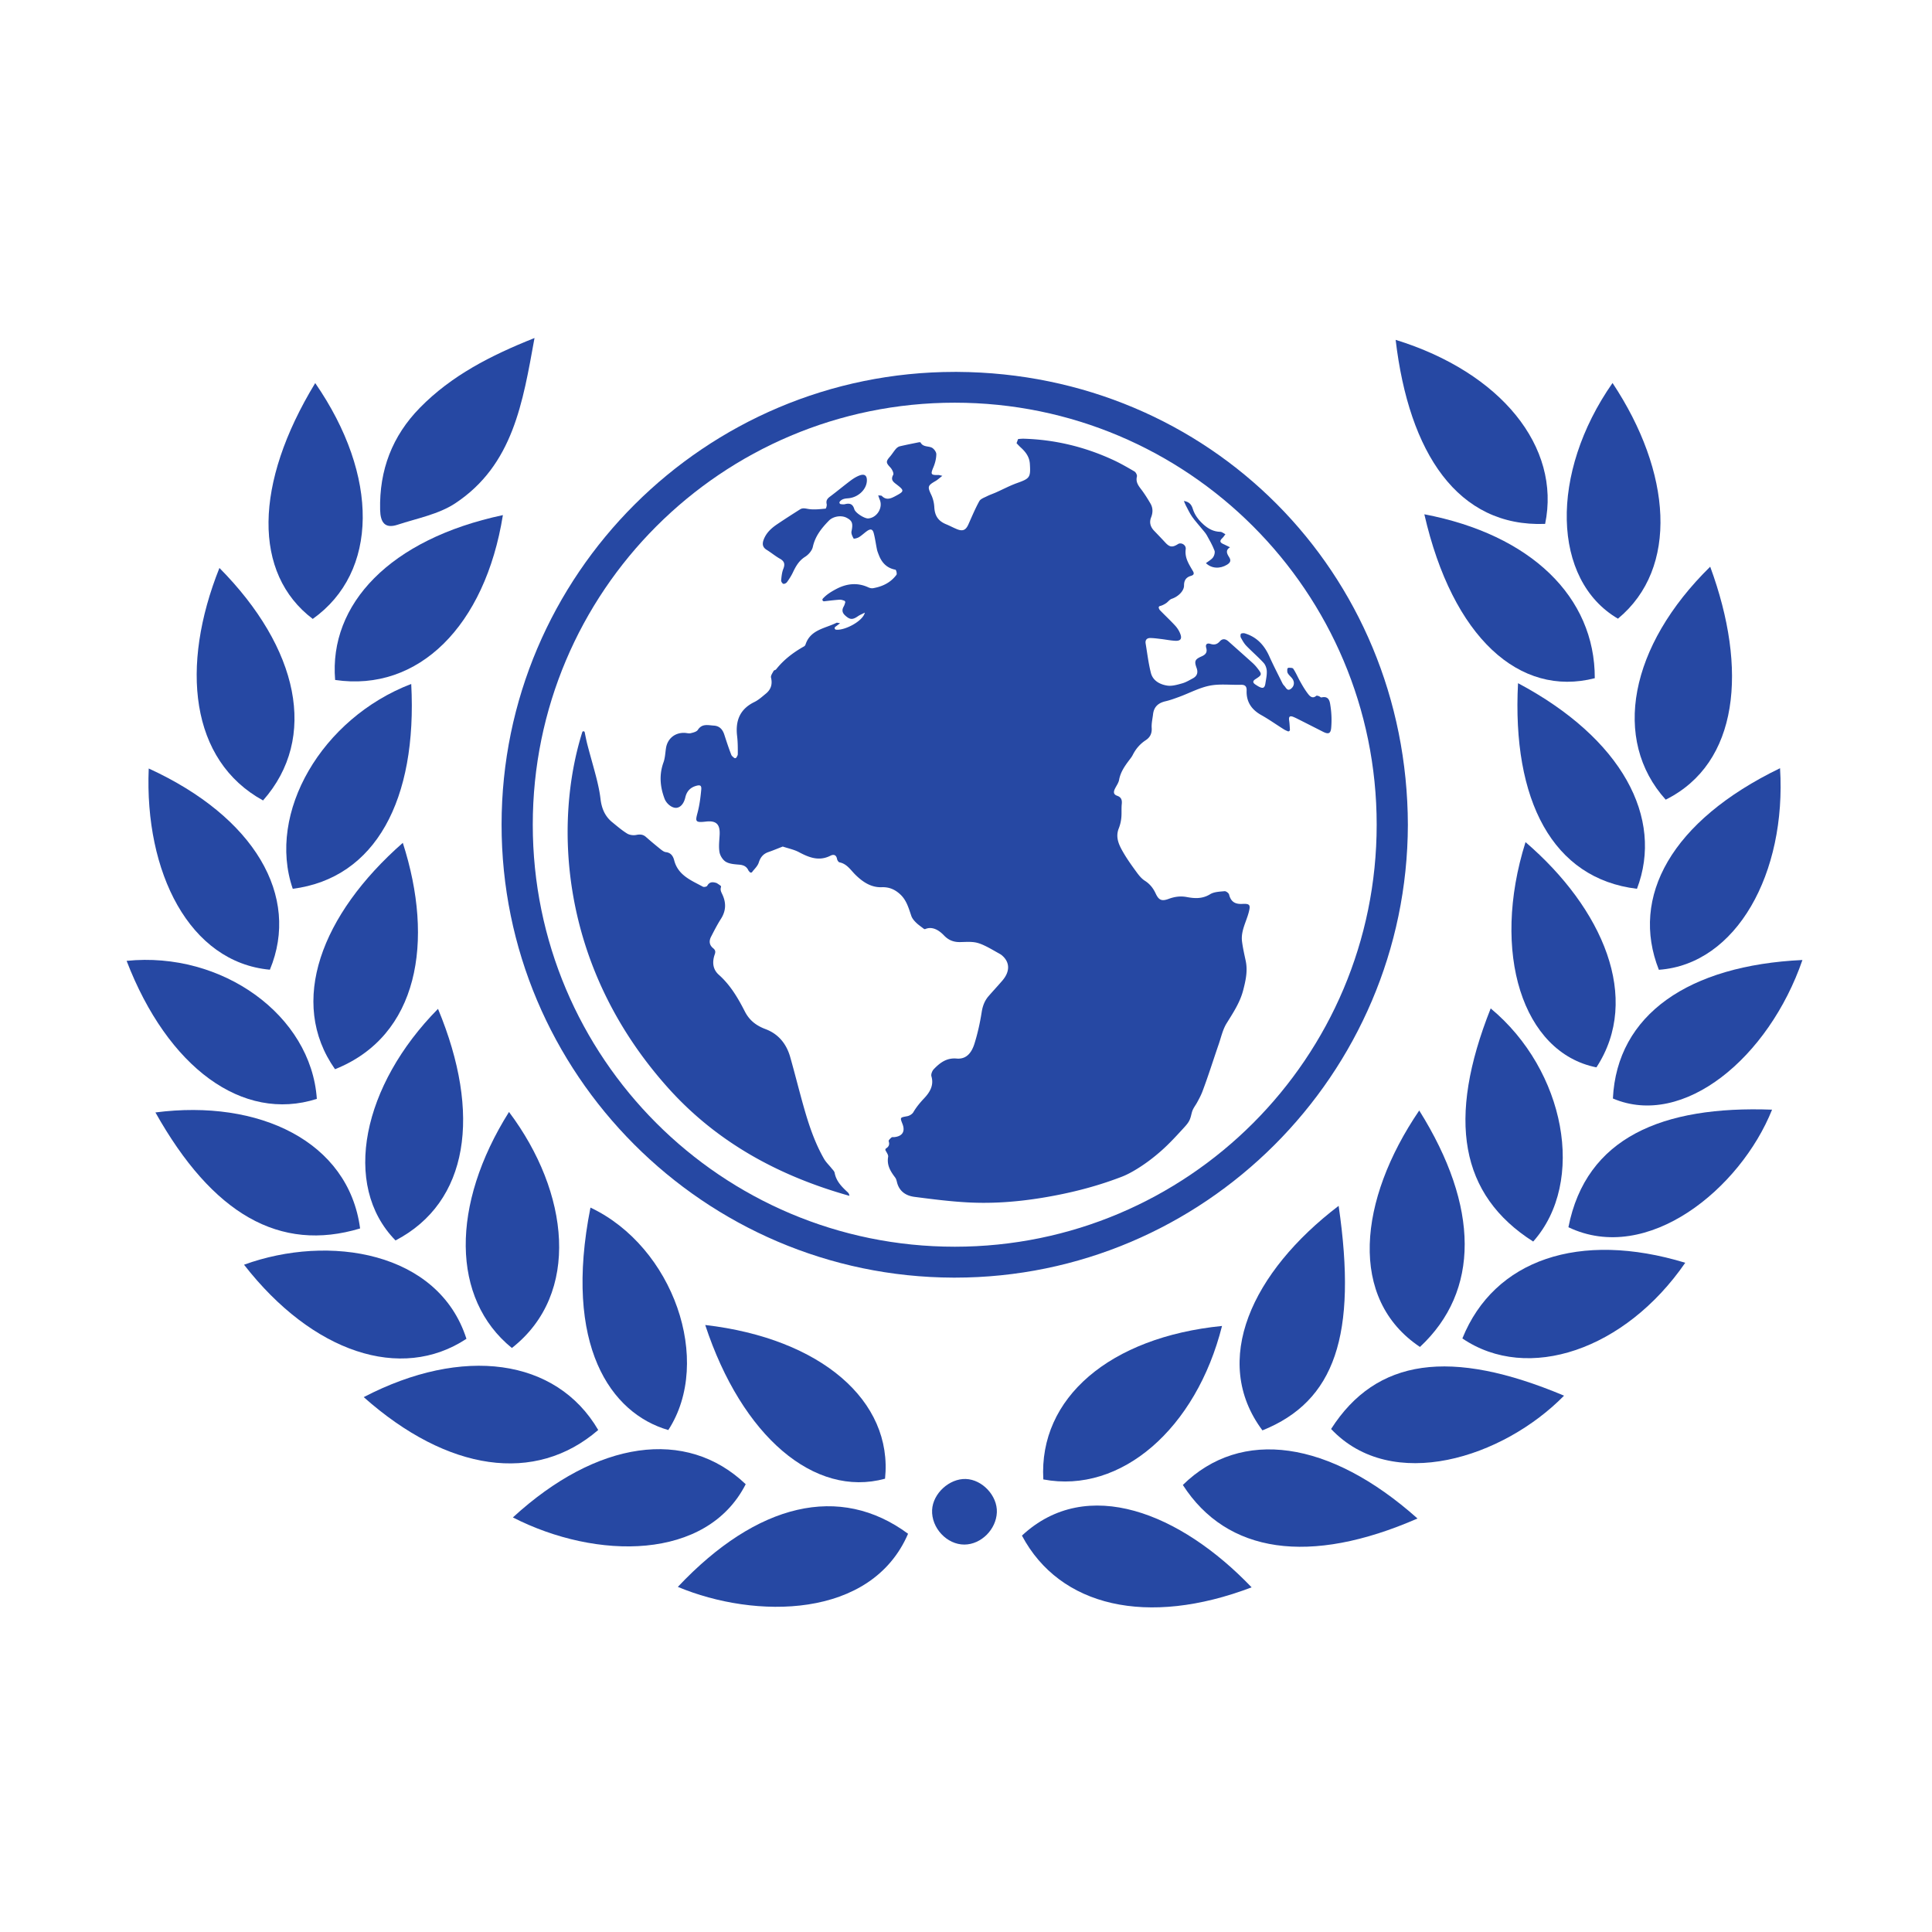 <?xml version="1.0" encoding="UTF-8"?>
<svg data-bbox="53.082 141.71 702.598 532.199" height="1080" viewBox="0 0 810 810" width="1080" xmlns="http://www.w3.org/2000/svg" data-type="color">
    <g>
        <defs>
            <clipPath id="8ba0a2d6-589e-49c1-a37c-4e11343e1da9">
                <path d="M284 631h97v42.906h-97Zm0 0"/>
            </clipPath>
            <clipPath id="eb906309-1d63-48d3-8998-ae69b20fb341">
                <path d="M428 631h97v42.906h-97Zm0 0"/>
            </clipPath>
        </defs>
        <path d="M400.273 522.691c-97.714 0-176.906-79.207-176.906-176.925 0-97.688 79.192-176.934 176.906-176.934S577.18 248.078 577.18 345.766c0 97.718-79.192 176.925-176.907 176.925m1.059-366.773h-1.023c-104.715 0-189.977 85.07-190.02 189.727-.074 104.5 84.914 189.695 189.434 190.007h.586c104.449 0 189.675-85.16 189.949-189.812-.274-105.945-83.227-189.336-188.926-189.922" fill="#2648a3" data-color="1"/>
        <path d="M132.836 460.707c-31.106 9.965-62.535-13.117-79.754-57.863 39.965-4.09 77.352 22.773 79.754 57.863" fill="#2648a3" data-color="1"/>
        <path d="M140.46 448.27c-19.796-28.098-5.769-64.903 28.419-94.907 13.3 41.305 6.613 80.953-28.418 94.907" fill="#2648a3" data-color="1"/>
        <path d="M657.566 514.52c7.399-37.653 39.438-50.985 85.38-49.286-13.259 33.137-52.2 65.145-85.38 49.286" fill="#2648a3" data-color="1"/>
        <path d="M280.188 599.555c-24.149-6.977-44.106-35.395-32.63-93.266 34.708 16.414 51.458 64.274 32.63 93.266" fill="#2648a3" data-color="1"/>
        <path d="M639.582 353.063c32.45 27.898 48.664 65.492 29.723 94.437-30.942-6.184-44.313-48.086-29.723-94.437" fill="#2648a3" data-color="1"/>
        <path d="M597.164 215.617c44.652 8.52 71.55 34.66 71.457 68.723-31.508 8.09-59.625-16.985-71.457-68.723" fill="#2648a3" data-color="1"/>
        <path d="M312.64 622.266c-16.331 32.05-62.492 31.867-97.617 13.925 35.239-32.343 72.692-37.691 97.618-13.925" fill="#2648a3" data-color="1"/>
        <path d="M695.488 406.59c-12.09-30.563 5.153-62.418 50.805-84.516 2.727 44.012-18.227 82.184-50.805 84.516" fill="#2648a3" data-color="1"/>
        <g clip-path="url(#8ba0a2d6-589e-49c1-a37c-4e11343e1da9)">
            <path d="M380.71 643.035c-15.386 35.77-64.077 35.848-96.522 22.274 33.308-35.336 68.023-43.348 96.523-22.274" fill="#2648a3" data-color="1"/>
        </g>
        <path d="M676.215 460.547c1.715-35.192 31.789-55.824 79.465-58.063-14.137 40.97-49.883 70.688-79.465 58.063" fill="#2648a3" data-color="1"/>
        <path d="M686.305 372.629c-35.36-4.227-52.438-37.09-49.864-86.2 43.672 23.223 61.192 56.497 49.864 86.2" fill="#2648a3" data-color="1"/>
        <path d="M224.098 141.71c-4.907 27.017-8.977 53.224-33.2 69.282-7 4.637-16.027 6.317-24.23 9.012-5.352 1.762-7.168-1.04-7.297-6.211-.398-16.676 5.082-31.043 16.73-42.895 13.176-13.418 29.47-21.808 47.997-29.187" fill="#2648a3" data-color="1"/>
        <path d="M250.809 599.527c-26.375 22.809-63.141 17.465-98.317-13.773 41.485-21.606 80.711-16.317 98.317 13.773" fill="#2648a3" data-color="1"/>
        <path d="M558.066 599.11c18.961-29.637 50.121-33.965 97.672-13.97-25.62 26.102-72.172 40.985-97.672 13.97" fill="#2648a3" data-color="1"/>
        <path d="M594.297 636.637c-45.238 19.758-79.914 14.664-98.387-14.063 24.426-23.953 61.43-18.89 98.387 14.063" fill="#2648a3" data-color="1"/>
        <path d="M122.742 372.633c-10.965-31.871 12.172-71.504 49.668-85.887 2.586 48.563-14.937 81.438-49.668 85.887" fill="#2648a3" data-color="1"/>
        <g clip-path="url(#eb906309-1d63-48d3-8998-ae69b20fb341)">
            <path d="M524.75 665.5c-43.695 16.629-80.422 8.184-96.297-21.691 27.242-25.391 66.48-9.465 96.297 21.691" fill="#2648a3" data-color="1"/>
        </g>
        <path d="M150.977 515.035c-33.711 10.149-61.88-6.015-85.813-48.637 43.363-5.644 80.957 12.098 85.813 48.637" fill="#2648a3" data-color="1"/>
        <path d="M437.418 620.258c-1.95-34.188 27.902-59.633 74.922-64.344-10.844 43.09-42.399 70.524-74.922 64.344" fill="#2648a3" data-color="1"/>
        <path d="M585.129 142.48c44.2 13.668 69.375 44.895 62.672 77.165-36.653 1.402-57.086-29.72-62.672-77.165" fill="#2648a3" data-color="1"/>
        <path d="M140.504 285.074c-2.645-31.758 22.953-59.047 70.336-69.117-7.442 46.473-35.426 74.297-70.336 69.117" fill="#2648a3" data-color="1"/>
        <path d="M195.555 561.3c-27.47 18.134-64.543 5.786-93.246-31.062 35.644-12.965 81.558-5.52 93.246 31.063" fill="#2648a3" data-color="1"/>
        <path d="M295.668 555.508c48.492 5.633 78.773 31.8 75.39 64.445-29.59 8.11-60-17.703-75.39-64.445" fill="#2648a3" data-color="1"/>
        <path d="M595.016 465.578c25.312 40.418 25.422 75.735.304 99.133-30.11-20.125-25.902-61.504-.304-99.133" fill="#2648a3" data-color="1"/>
        <path d="M113.145 406.555c-33.723-3.106-52.618-40.797-50.79-84.364 44.493 20.383 63.606 53.575 50.79 84.364" fill="#2648a3" data-color="1"/>
        <path d="M706.55 529.418c-25.19 36.547-65.987 50.398-93.445 31.727 13.356-33.082 49.114-45.223 93.446-31.727" fill="#2648a3" data-color="1"/>
        <path d="M642.793 520.523c-30.691-19.53-36.309-51.203-17.813-97.738 31.29 25.961 40.082 72.735 17.813 97.738" fill="#2648a3" data-color="1"/>
        <path d="M131.117 259.484c-25.09-19.007-24.691-56.62 1.04-98.879 26.937 39.036 26.53 79.286-1.04 98.88" fill="#2648a3" data-color="1"/>
        <path d="M717.008 237.59c15.844 43.043 12.023 82.394-18.656 97.672-22.618-25.11-15.317-64.317 18.656-97.672" fill="#2648a3" data-color="1"/>
        <path d="M561.23 505.555c7.915 54.273-1.609 81.933-31.949 94.14-21.789-29.152-4.426-66.43 31.95-94.14" fill="#2648a3" data-color="1"/>
        <path d="M110.281 335.594c-30.586-16.79-34.789-56.192-18.285-97.477 33.23 33.57 41.504 71.215 18.285 97.477" fill="#2648a3" data-color="1"/>
        <path d="M165.828 520.063c-22.77-23.204-13.77-65.133 17.809-97.098 18.379 44.191 12.87 81.074-17.809 97.098" fill="#2648a3" data-color="1"/>
        <path d="M676.063 160.566c24.804 37.372 27.898 77.637 2.265 98.817-27.707-16.227-28.734-60.98-2.265-98.817" fill="#2648a3" data-color="1"/>
        <path d="M214.605 565.152c-25.464-20.672-25.718-59.949-1.203-98.957 25.309 33.711 30.196 76.254 1.203 98.957" fill="#2648a3" data-color="1"/>
        <path d="M404.906 620.07c6.93.223 13.297 7.04 13.031 13.961-.269 7.188-6.59 13.485-13.578 13.535-7.37.055-13.937-6.984-13.57-14.523.344-6.887 7.203-13.191 14.117-12.973" fill="#2648a3" data-color="1"/>
        <path d="M355.398 499.86c.364.335.641.78.715 1.495-29.5-8.285-55.613-22.414-76.168-45.425-46.074-51.578-47.472-111.926-35.824-148.973.156-.52.918-.473 1.02.066.367 1.817.691 3.48 1.113 5.125 1.234 4.754 2.64 9.47 3.848 14.23.695 2.81 1.332 5.673 1.66 8.54.46 3.902 1.804 7.258 4.886 9.777 2.043 1.657 4.055 3.403 6.282 4.778 1.02.629 2.617.824 3.82.582 1.586-.309 2.82-.254 4.047.828 1.976 1.746 4 3.433 6.05 5.082.692.55 1.508 1.207 2.317 1.297 2.145.238 3.043 1.715 3.48 3.39 1.626 6.36 7.133 8.434 12.075 11.118.43.226 1.59-.032 1.793-.399.96-1.785 2.398-1.656 3.98-1.137 0 0 1.242.801 1.621 1.118a.55.55 0 0 1 .16.57c-.32 1.082-.07 1.738.48 2.875 1.74 3.582 1.7 7.012-.507 10.457-1.523 2.383-2.816 4.922-4.113 7.441-.93 1.793-.813 3.493.875 4.864.836.683 1.082 1.355.672 2.52-1.121 3.148-.942 6.273 1.71 8.62 4.833 4.301 8.024 9.75 10.891 15.363 1.95 3.81 4.836 5.958 8.688 7.407 5.449 2.054 8.777 6.21 10.336 11.722 1.925 6.79 3.625 13.637 5.535 20.426 2.168 7.688 4.644 15.266 8.64 22.235.805 1.406 2.047 2.57 3.075 3.859.5.648 1.242 1.285 1.375 2.02.668 3.523 2.992 5.851 5.468 8.128" fill="#2648a3" data-color="1"/>
        <path d="M558.117 305.04c-.207 2.593-1.187 2.897-3.484 1.726a3836 3836 0 0 0-10.578-5.36 25 25 0 0 0-1.703-.793c-1.399-.593-2.133-.367-1.875 1.399.175 1.207.23 2.43.328 3.914a.665.665 0 0 1-.93.648c-.61-.27-1.117-.488-1.582-.777-3.172-1.98-6.227-4.168-9.484-5.992-4.09-2.285-6.317-5.547-6.153-10.262.07-1.809-.664-2.496-2.449-2.445-4.355.117-8.82-.461-13.016.367-4.351.863-8.425 3.07-12.644 4.637-1.95.714-3.918 1.449-5.938 1.918-2.972.683-4.816 2.293-5.183 5.402-.223 1.926-.703 3.871-.574 5.77.152 2.308-.68 3.94-2.473 5.124-2.395 1.567-4.168 3.622-5.45 6.16-.39.794-.968 1.512-1.515 2.227-1.875 2.5-3.633 5.012-4.219 8.219-.218 1.246-1.047 2.379-1.644 3.547-.696 1.34-.93 2.55.855 3.172 1.676.59 2.074 1.726 1.903 3.421-.204 1.926.007 3.895-.196 5.82a16.5 16.5 0 0 1-1.047 4.384c-1.546 3.859.125 7.101 1.934 10.222 1.7 2.926 3.7 5.684 5.7 8.418.929 1.266 2.01 2.547 3.312 3.371 2.097 1.34 3.48 3.118 4.5 5.309 1.316 2.844 2.558 3.351 5.46 2.27 2.462-.918 4.923-1.266 7.56-.774 3.359.637 6.605.816 9.827-1.18 1.66-1.015 3.993-1.07 6.047-1.265.617-.055 1.75.8 1.895 1.414.754 3.027 2.52 4.086 5.594 3.918 3.261-.184 3.445.535 2.59 3.715-1.07 3.972-3.32 7.742-2.758 12.058.351 2.727.972 5.43 1.546 8.13.887 4.218-.02 8.253-1.066 12.296-1.332 5.137-4.2 9.43-6.953 13.875-1.602 2.582-2.274 5.75-3.281 8.684-2.282 6.605-4.36 13.285-6.825 19.82-.617 1.64-1.445 3.187-2.289 4.723-.746 1.351-1.687 2.44-2.12 3.968-.317 1.117-.512 2.282-1 3.332-.571 1.243-1.512 2.278-2.43 3.285-3.028 3.31-6.004 6.563-9.356 9.54-3.23 2.863-6.676 5.484-10.36 7.738-2.163 1.324-4.445 2.566-6.835 3.43-10.535 4.023-21.414 6.734-32.555 8.574-10.402 1.718-20.84 2.531-31.324 1.98-7.54-.398-15.063-1.363-22.547-2.336-3.578-.472-6.371-2.355-7.289-6.203-.16-.664-.356-1.398-.766-1.926-1.93-2.562-3.53-5.117-2.925-8.62.14-.786-.54-1.712-1.07-2.68a.66.66 0 0 1 .21-.875c1.055-.664 1.59-1.551 1.086-3.02-.125-.36.676-1.137 1.184-1.57.258-.227.8-.106 1.218-.149 3.356-.367 4.598-2.367 3.399-5.484-1.094-2.82-1.074-2.711 1.945-3.274.95-.171 2.117-.863 2.594-1.675 1.27-2.16 2.8-4.004 4.531-5.84 2.309-2.457 4.188-5.363 3.051-9.223-.25-.844.316-2.273.984-2.976 2.575-2.692 5.399-4.844 9.575-4.465 4.359.39 6.402-2.79 7.492-6.258 1.34-4.285 2.316-8.707 3.012-13.137.398-2.59 1.218-4.812 2.875-6.742 1.914-2.203 3.902-4.336 5.804-6.547 3.281-3.832 3.203-7.722-.203-10.601-.367-.313-.789-.551-1.215-.786-1.984-1.097-3.933-2.285-5.98-3.25-1.395-.668-2.914-1.261-4.43-1.449-1.906-.254-3.875-.094-5.828-.062-2.688.062-4.879-.742-6.836-2.801-2.23-2.348-4.988-3.84-7.766-2.684a.67.67 0 0 1-.675-.082c-1.297-1.004-2.375-1.73-3.278-2.629-.785-.78-1.586-1.718-1.941-2.734-1.113-3.21-1.969-6.523-4.559-8.976-2.195-2.079-4.66-3.22-7.867-3.094-4.43.156-7.906-2.164-10.969-5.164-2.047-1.996-3.57-4.633-6.738-5.266-.434-.09-.93-.887-1.027-1.43-.336-1.765-1.461-2.004-2.75-1.355-4.77 2.422-8.946.793-13.203-1.477-2.055-1.093-4.426-1.558-6.653-2.308-.066-.016-.152-.04-.203-.028-2 .774-3.973 1.602-5.992 2.305-2.156.746-3.324 2.2-4.012 4.375-.394 1.254-1.422 2.34-2.316 3.375-.149.176-.29.36-.41.543a.66.66 0 0 1-1.047.086l-.434-.496-.09-.11c-.797-1.796-2.11-2.347-3.914-2.507-1.894-.164-4.004-.274-5.578-1.192-1.277-.75-2.414-2.55-2.672-4.047-.41-2.343-.066-4.832.055-7.253.226-4.403-1.363-6.075-5.77-5.567-4.636.547-4.43-.14-3.437-3.914.8-3.07 1.191-6.262 1.492-9.422.184-1.883-.484-2.14-2.277-1.601-2.438.746-3.832 2.351-4.395 4.793-.597 2.613-2.035 4.257-3.765 4.378-1.817.133-4.133-1.675-4.95-3.851-1.886-5.016-2.304-10.035-.433-15.215.668-1.86.734-3.945 1.039-5.933.613-4.012 3.762-6.606 7.851-6.422.829.03 1.715.324 2.477.14 1.078-.261 2.5-.597 3.023-1.386 1.79-2.77 4.32-1.946 6.739-1.801 2.406.156 3.668 1.64 4.37 3.804.919 2.84 1.84 5.672 2.923 8.442.203.496.703.875 1.191 1.258a.655.655 0 0 0 .969-.172c.285-.457.562-.91.566-1.375.02-2.551.008-5.117-.293-7.645-.71-6.156.985-11.16 7.254-14.21 1.766-.864 3.293-2.27 4.84-3.536 2.129-1.75 2.79-3.945 2.129-6.715-.188-.808.625-1.894 1.094-2.8.168-.305.808-.336 1.039-.641 3.21-4.07 7.246-7.121 11.722-9.633.282-.152.528-.504.625-.812 2.063-6.223 8.164-6.68 12.903-9.051.293-.156.77.055 1.578.156-.766.582-1.406 1.066-2.012 1.52-.46.351-.281 1.109.3 1.18 3.638.433 11.306-3.579 12.087-7.145-1.192.613-2.07.953-2.832 1.472-2.332 1.622-3.434 1.563-5.496-.351-1.2-1.121-1.34-2.3-.512-3.73.281-.481.438-1.036.598-1.59a.66.66 0 0 0-.426-.817c-.625-.207-1.254-.437-1.867-.402-2.11.14-4.211.402-6.512.668-.613.066-.973-.656-.563-1.114 1.59-1.75 3.524-2.91 5.454-3.945 4.347-2.332 8.902-2.953 13.582-.797.613.278 1.382.48 2.02.367 3.94-.683 7.39-2.34 9.812-5.625.304-.414-.133-2.066-.422-2.128-3.582-.665-5.7-2.88-6.957-6.125-.281-.743-.606-1.493-.778-2.266-.484-2.285-.77-4.621-1.359-6.871-.457-1.793-1.352-2.008-2.89-.906-1.133.808-2.133 1.796-3.31 2.523-.66.41-2.132.766-2.245.582-.504-.898-1.082-2.074-.89-3.004.679-3.27.378-4.45-2.044-5.703-2.328-1.21-5.7-.57-7.433 1.203-3.09 3.168-5.75 6.473-6.739 11.008-.34 1.566-1.804 3.242-3.222 4.137-2.602 1.636-3.914 3.992-5.145 6.586-.672 1.422-1.547 2.761-2.465 4.043-.297.425-1.125.843-1.535.707-.434-.141-.957-.961-.914-1.426.156-1.625.316-3.324.902-4.828.79-1.985.489-3.207-1.43-4.278-1.925-1.082-3.644-2.543-5.527-3.699-1.902-1.168-1.91-2.695-1.191-4.496 1.11-2.77 3.215-4.66 5.598-6.266 3.156-2.136 6.359-4.18 9.582-6.222 1.113-.707 2.226-.36 3.511-.153 2.325.38 4.774.055 7.168-.144.23-.024.617-1.309.48-1.91-.34-1.48.25-2.293 1.384-3.137 2.933-2.187 5.746-4.543 8.675-6.746 1.157-.856 2.422-1.649 3.754-2.14 2.137-.782 3.164.117 3.028 2.386-.22 3.602-3.676 6.824-7.727 7.191-1.305.118-2.629.176-3.621 1.407-.316.39-.063.992.441 1.058.633.078 1.196.153 1.703.02 2.043-.531 3.305-.098 3.946 2.097.465 1.606 4.34 3.993 5.832 3.875 3.672-.273 6.27-4.52 4.828-7.855-.211-.492-.356-1-.645-1.824.715.117 1.305.023 1.536.262 1.816 1.828 3.601 1.144 5.492.148 4.015-2.129 4.082-2.375.511-5.113-1.363-1.04-2.351-1.891-1.257-3.895.355-.648-.461-2.332-1.207-3.11-1.813-1.925-1.926-2.476-.188-4.472.899-1.035 1.61-2.238 2.508-3.273.422-.489 1.031-.953 1.637-1.102 2.558-.61 5.148-1.113 7.722-1.637.325-.07.914-.14.985 0 1.027 1.97 3.101 1.465 4.66 2.157.918.41 1.965 1.812 1.965 2.77-.012 1.804-.493 3.726-1.196 5.417-1.277 3.027-1.14 3.402 2.082 3.317.309-.008.63.128 1.649.343-1.246.957-1.985 1.676-2.856 2.176-3.351 1.922-3.418 2.41-1.777 5.848.734 1.547 1.16 3.363 1.254 5.093.187 3.594 1.605 5.82 4.965 7.196 1.547.633 3.008 1.437 4.554 2.062 2.442.985 3.707.387 4.782-2.023 1.46-3.274 2.843-6.598 4.566-9.723.535-.972 2.027-1.476 3.164-2.043 1.266-.644 2.64-1.09 3.942-1.676 2.906-1.293 5.738-2.808 8.722-3.878 5.375-1.915 5.723-2.372 5.375-7.993-.18-2.964-1.726-5.02-3.785-6.89-.633-.578-1.219-1.207-1.8-1.836.296-.797.35-.93.644-1.727.8-.082 1.601-.164 2.402-.144 13.012.386 25.426 3.375 37.235 8.8 3.14 1.438 6.156 3.172 9.14 4.922.594.348 1.192 1.516 1.043 2.13-.543 2.206.496 3.675 1.715 5.277 1.46 1.914 2.746 3.968 3.96 6.043 1.08 1.84 1.06 3.808.27 5.82-.82 2.078-.304 3.937 1.223 5.555 1.578 1.644 3.16 3.28 4.703 4.957 1.848 2.007 3.016 2.168 5.38.656 1.296-.813 3.444.355 3.206 2.172-.496 3.691 1.422 6.363 3.055 9.226.668 1.176.137 1.653-.899 1.957-2 .598-2.87 1.88-2.859 4.02.012 2.328-2.484 4.703-5.176 5.594-.86.293-1.484 1.21-2.265 1.77a9.8 9.8 0 0 1-1.774.976 7 7 0 0 1-.898.28.658.658 0 0 0-.461.876c.129.336.27.652.496.89 2.117 2.192 4.36 4.27 6.422 6.52.898.992 1.668 2.227 2.125 3.488.734 2 .012 2.91-2.164 2.79-2-.098-3.973-.516-5.973-.747-1.5-.18-3.016-.394-4.527-.406-1.45 0-2.153.883-1.899 2.344.688 4.101 1.168 8.262 2.2 12.293.843 3.289 3.804 4.844 6.867 5.308 1.992.297 4.199-.367 6.218-.93 1.579-.437 3.047-1.327 4.5-2.109 1.817-.968 2.274-2.453 1.56-4.398-1.017-2.79-.716-3.586 2.128-4.82 1.664-.735 2.453-1.676 1.926-3.536-.457-1.593.398-2.132 1.793-1.687 1.59.508 2.777.195 3.886-1.063 1.141-1.285 2.422-1.082 3.645.02 3.363 3 6.738 5.98 10.074 8.992a17 17 0 0 1 1.973 2.13c2.11 2.69 2.078 2.897-.695 4.667-1.31.824-1.196 1.559.003 2.324.465.305.926.61 1.418.867 1.715.887 2.41.563 2.711-1.359.262-1.703.653-3.45.582-5.16-.054-1.192-.539-2.61-1.336-3.473-2.293-2.5-4.89-4.715-7.25-7.156-.941-.984-1.632-2.23-2.289-3.441-.175-.32-.152-.743-.125-1.164a.66.66 0 0 1 .578-.618c.41-.054.82-.101 1.176.008 4.996 1.492 8.18 4.91 10.274 9.574 1.699 3.782 3.605 7.461 5.441 11.18.207.434.48.863.82 1.195.762.762 1.27 2.407 2.743 1.356 1.308-.93 1.707-2.453.93-3.902-.544-1.008-1.634-1.723-2.18-2.735-.246-.433-.211-1.031-.184-1.617a.655.655 0 0 1 .695-.625c.746.023 1.547.023 1.793.39 1.184 1.77 1.992 3.786 3.063 5.645.976 1.738 2.004 3.469 3.226 5.027.797 1.008 1.899 1.989 3.352.711.195-.168.766.012 1.113.133.39.13.79.613 1.09.531 3.324-.77 3.52 1.942 3.797 3.813.434 2.902.527 5.898.281 8.828" fill="#2648a3" data-color="1"/>
        <path d="M514.418 236.766c-2.953 1.789-6.426 1.648-8.832-.668 1.101-.852 2.277-1.45 2.98-2.403.543-.734.918-2.066.618-2.851-.852-2.219-2.036-4.324-3.204-6.403-.562-1.007-1.382-1.863-2.117-2.777-1.355-1.68-2.847-3.281-4.086-5.055-1.027-1.468-1.773-3.125-2.62-4.714-.27-.497-.454-1.036-.81-1.86 2.333.336 3.231 1.66 3.731 3.29.809 2.597 2.367 4.636 4.356 6.452 2.07 1.887 4.316 3.141 7.203 3.196.715.02 1.41.66 2.113 1.011-.434.563-.8 1.184-1.312 1.649-1.036.957-1.125 1.715.238 2.367.933.453 1.863.898 3.008 1.445-2.024 1.215-1.297 2.707-.391 4.102.977 1.48.496 2.387-.875 3.219" fill="#2648a3" data-color="1"/>
    </g>
</svg>
